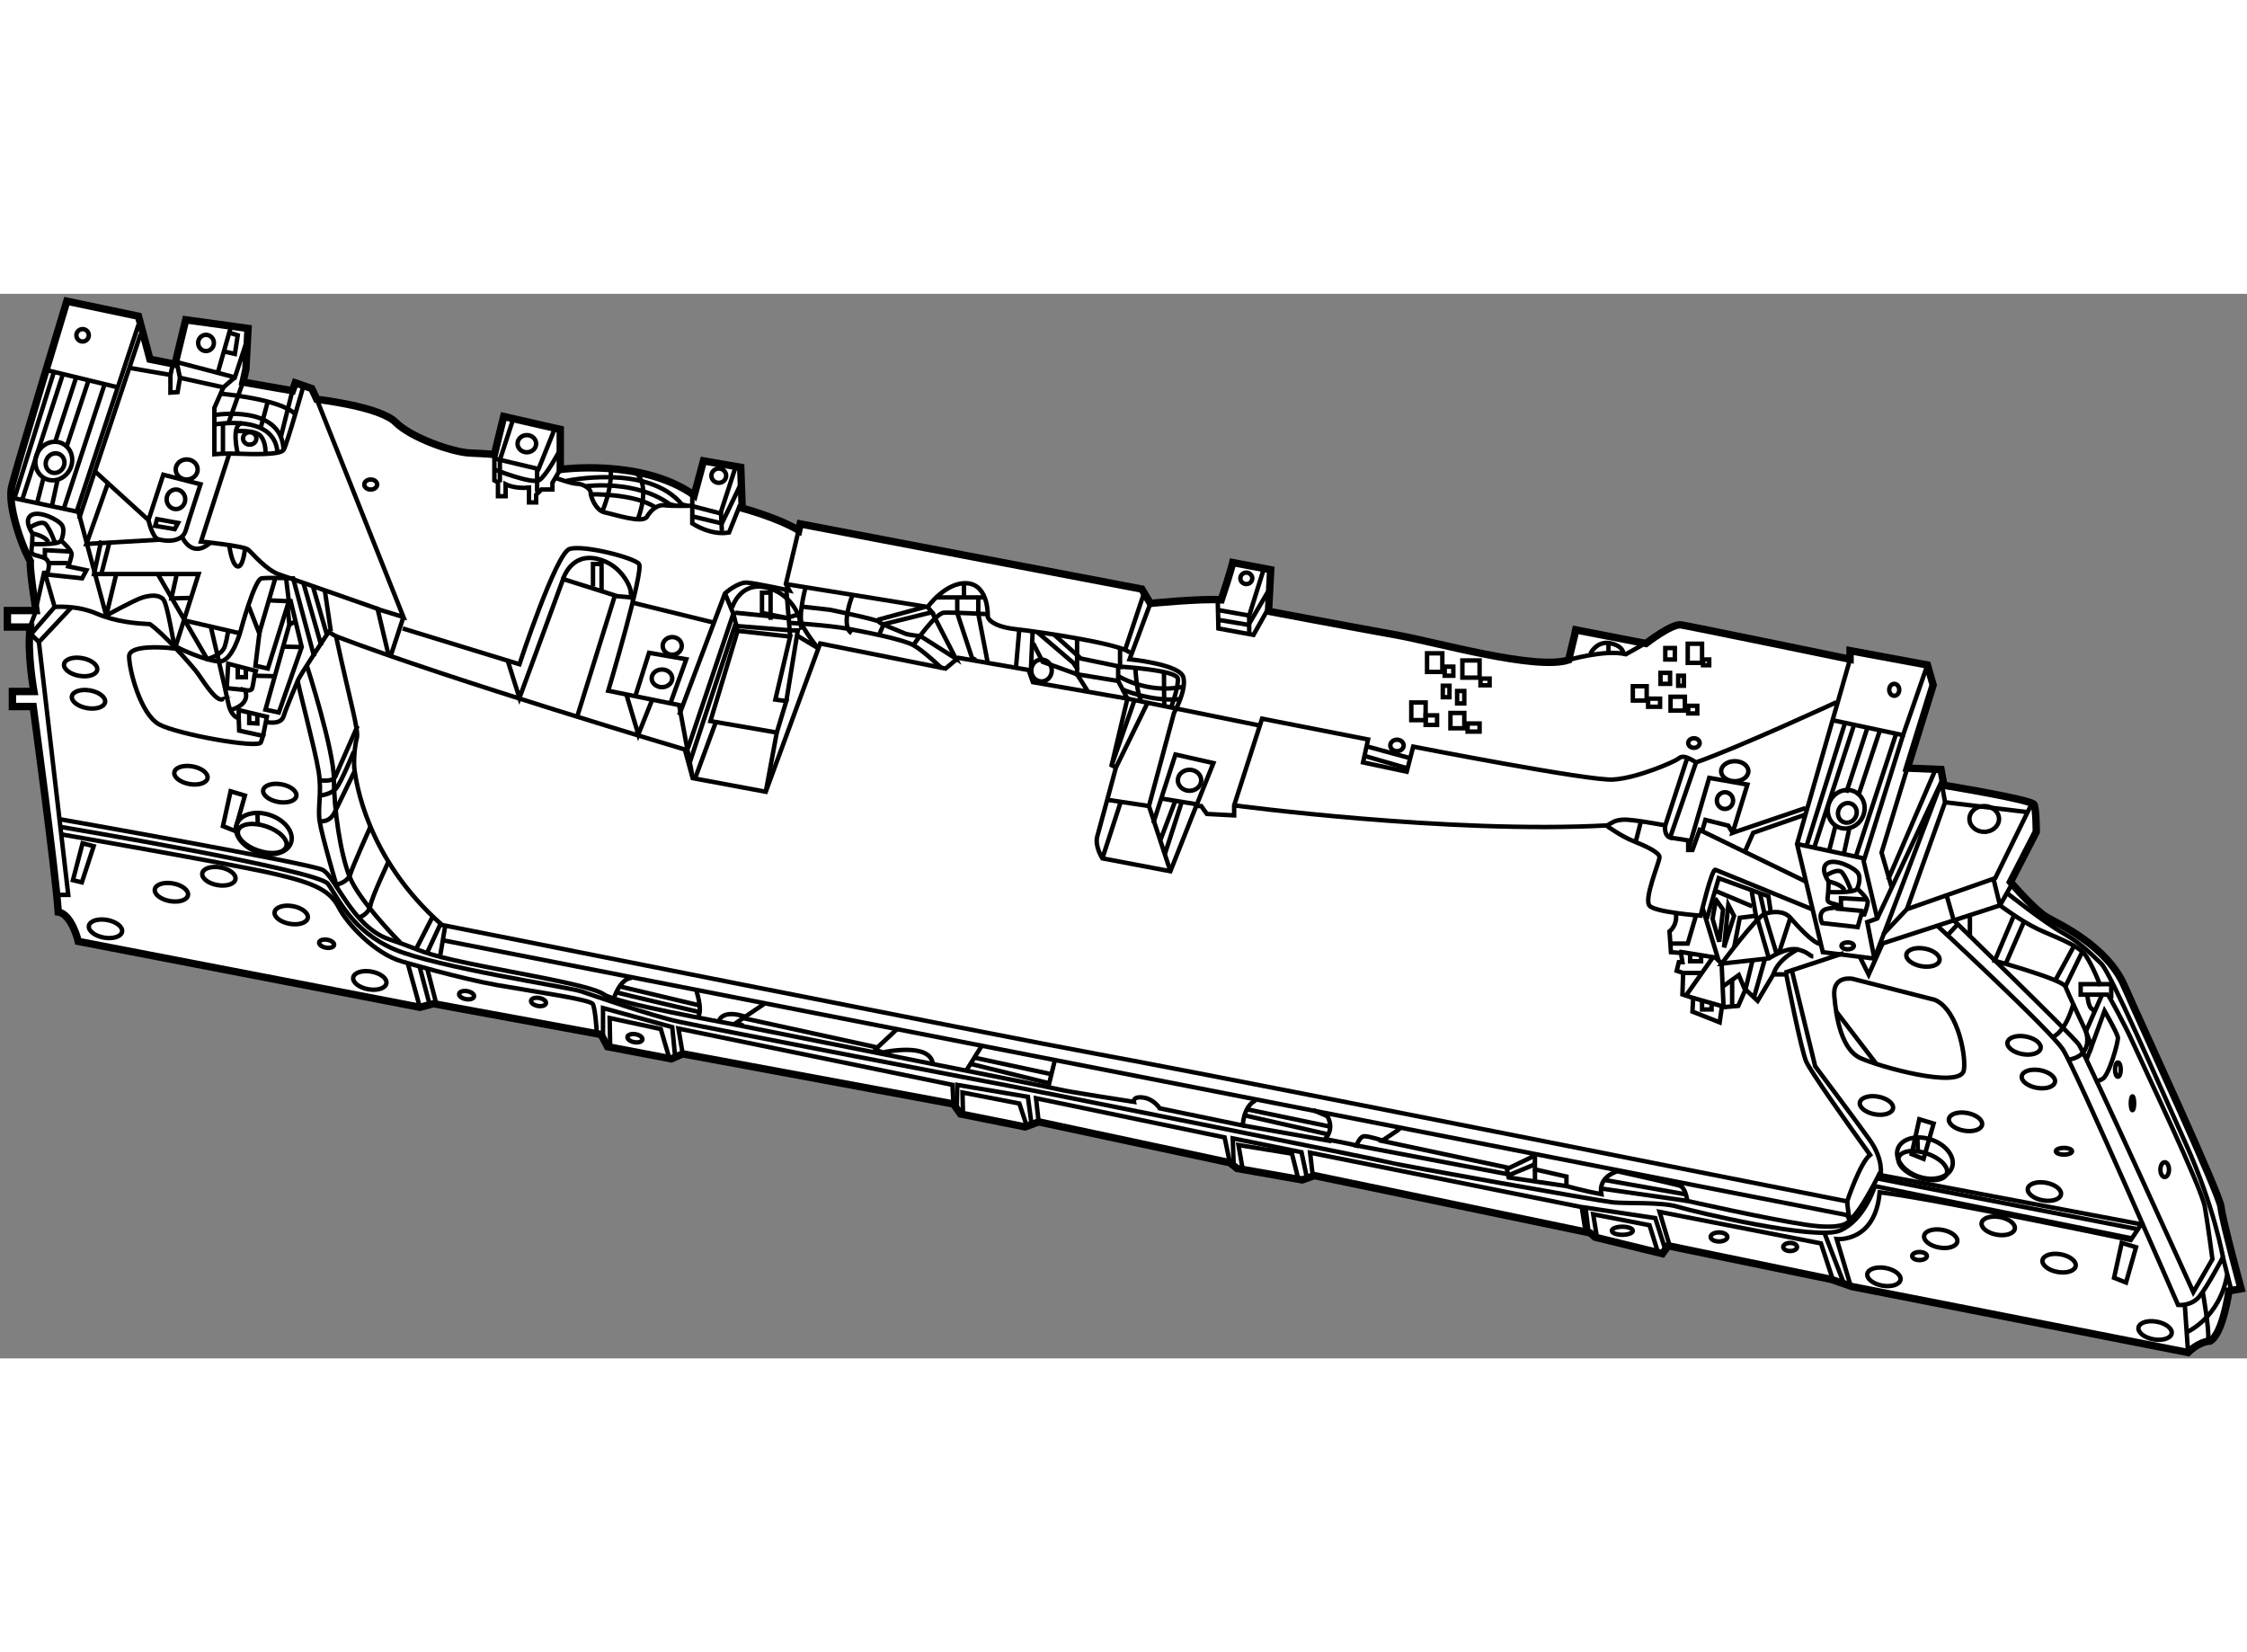 <?xml version="1.0" encoding="utf-8"?>
<!-- Generator: Adobe Illustrator 15.1.0, SVG Export Plug-In . SVG Version: 6.00 Build 0)  -->
<!DOCTYPE svg PUBLIC "-//W3C//DTD SVG 1.1//EN" "http://www.w3.org/Graphics/SVG/1.1/DTD/svg11.dtd">
<svg version="1.1" xmlns="http://www.w3.org/2000/svg" xmlns:xlink="http://www.w3.org/1999/xlink" x="0px" y="0px" width="244.8px"
	 height="180px" viewBox="82.665 4.989 152.012 72.021" enable-background="new 0 0 244.8 180" xml:space="preserve">
	
<rect x="82.665" y="4.989" width="152.012" height="72.021" fill="#808080" stroke="none"/>
	
<g><path fill="#FFFFFF" stroke="#000000" stroke-width="0.5" d="M84.909,32.91h-1.405v-1.018h1.454c0,0-0.485-2.713-0.242-4.36
			c-1.551,0-1.551,0-1.551,0v-1.114h1.938c0,0-0.436-2.665-0.387-3.343c-0.63-1.114-1.551-3.827-1.26-5.038
			c0.291-1.211,3.731-12.548,3.731-12.548l4.845,1.017l0.775,2.907l1.696,0.339l0.727-3.004l4.215,0.582l-0.145,2.761l-0.194,0.873
			l3.343,0.581l0.193-0.533l1.115,0.387l0.339,0.727c0,0,4.264,0.484,5.329,1.551c1.066,1.065,3.876,2.035,5.039,2.083
			c1.163,0.048,1.647,0.097,1.647,0.097l0.63-2.568l3.827,0.872v2.713c0,0,5.523-0.775,9.06,1.744
			c0.629-2.326,0.629-2.326,0.629-2.326l2.52,0.436l0.098,2.762c0,0,2.374,0.629,3.827,1.501c0.097-0.436,0.097-0.436,0.097-0.436
			l23.11,4.409l0.582,0.969c0,0,3.439-0.339,4.795-0.242c0.631-1.89,0.776-2.52,0.776-2.52l2.567,0.485l-0.146,2.81
			c0,0,5.911,1.115,8.624,1.599s9.447,2.422,11.677,1.695c0.388-1.55,0.484-2.034,0.484-2.034l4.748,0.92
			c0,0,1.743-1.356,2.373-1.26c0.63,0.097,11.435,2.326,11.435,2.326V29.13l5.232,0.969l0.388,1.356l-1.745,5.62l2.278,0.097
			l0.193,1.066c0,0,5.959,0.969,6.104,1.308c0.146,0.339,0.146,1.841,0.146,1.841l-1.745,3.392c0,0,1.648,1.938,2.521,2.422
			c0.871,0.484,4.021,1.938,5.183,4.603c1.164,2.665,6.445,14.05,6.542,14.971s1.356,5.523,1.356,5.523l-0.824,0.146
			c0,0-0.388,2.858-1.26,3.391c-0.823,0.048-1.502,0.775-1.502,0.775l-22.723-4.457l-1.405-0.485l-11.045-2.277l-0.388,0.534
			l-4.555-1.115l-0.339-0.291l-18.653-3.876l-0.823,0.291l-4.408-0.775l-0.484-0.388l-12.937-2.762l-0.921,0.339l-4.359-0.872
			l-0.485-0.678l-18.313-3.392l-0.775,0.339l-4.312-0.823l-0.437-0.824l-11.336-2.083l-0.921,0.242l-23.11-4.458
			c0,0-0.436-1.841-1.356-1.986C86.411,43.956,84.909,32.91,84.909,32.91z"></path><ellipse transform="matrix(0.985 0.175 -0.175 0.985 6.648 -14.948)" fill="none" stroke="#000000" stroke-width="0.3" cx="88.082" cy="30.221" rx="1.138" ry="0.606"></ellipse><ellipse transform="matrix(0.985 0.175 -0.175 0.985 7.036 -15.004)" fill="none" stroke="#000000" stroke-width="0.3" cx="88.615" cy="32.401" rx="1.139" ry="0.606"></ellipse><ellipse transform="matrix(0.985 0.175 -0.175 0.985 10.911 -19.149)" fill="none" stroke="#000000" stroke-width="0.3" cx="114.2" cy="52.386" rx="0.513" ry="0.273"></ellipse><ellipse transform="matrix(0.985 0.175 -0.175 0.985 10.637 -18.022)" fill="none" stroke="#000000" stroke-width="0.3" cx="107.655" cy="51.393" rx="1.139" ry="0.606"></ellipse><ellipse transform="matrix(0.985 0.175 -0.175 0.985 9.796 -17.175)" fill="none" stroke="#000000" stroke-width="0.3" cx="102.326" cy="46.984" rx="1.139" ry="0.606"></ellipse><ellipse transform="matrix(0.985 0.175 -0.175 0.985 9.265 -16.362)" fill="none" stroke="#000000" stroke-width="0.3" cx="97.433" cy="44.368" rx="1.139" ry="0.606"></ellipse><ellipse transform="matrix(0.985 0.175 -0.175 0.985 9.39 -15.769)" fill="none" stroke="#000000" stroke-width="0.3" cx="94.235" cy="45.434" rx="1.139" ry="0.606"></ellipse><ellipse transform="matrix(0.985 0.175 -0.175 0.985 9.753 -14.952)" fill="none" stroke="#000000" stroke-width="0.3" cx="89.778" cy="47.905" rx="1.139" ry="0.606"></ellipse><ellipse transform="matrix(0.985 0.175 -0.175 0.985 8.346 -17.17)" fill="none" stroke="#000000" stroke-width="0.3" cx="101.551" cy="38.748" rx="1.139" ry="0.606"></ellipse><ellipse transform="matrix(0.985 0.175 -0.175 0.985 8.041 -16.137)" fill="none" stroke="#000000" stroke-width="0.3" cx="95.543" cy="37.537" rx="1.139" ry="0.605"></ellipse><ellipse transform="matrix(0.985 0.175 -0.175 0.985 11.594 -21.093)" fill="none" stroke="#000000" stroke-width="0.3" cx="125.585" cy="55.293" rx="0.513" ry="0.273"></ellipse><ellipse transform="matrix(0.985 0.175 -0.175 0.985 11.066 -19.992)" fill="none" stroke="#000000" stroke-width="0.3" cx="119.064" cy="52.844" rx="0.513" ry="0.273"></ellipse><ellipse transform="matrix(0.985 0.175 -0.175 0.985 10.196 -17.587)" fill="none" stroke="#000000" stroke-width="0.3" cx="104.704" cy="48.954" rx="0.513" ry="0.272"></ellipse><ellipse transform="matrix(0.985 0.175 -0.175 0.985 15.349 -36.356)" fill="none" stroke="#000000" stroke-width="0.3" cx="213.869" cy="68.874" rx="1.139" ry="0.606"></ellipse><ellipse transform="matrix(0.985 0.175 -0.175 0.985 15.228 -37.011)" fill="none" stroke="#000000" stroke-width="0.3" cx="217.779" cy="67.962" rx="1.139" ry="0.606"></ellipse><ellipse transform="matrix(0.985 0.175 -0.175 0.985 15.731 -37.692)" fill="none" stroke="#000000" stroke-width="0.3" cx="221.897" cy="70.482" rx="1.139" ry="0.606"></ellipse><ellipse transform="matrix(0.985 0.175 -0.175 0.985 16.627 -38.757)" fill="none" stroke="#000000" stroke-width="0.3" cx="228.389" cy="75.036" rx="1.139" ry="0.606"></ellipse><ellipse transform="matrix(0.985 0.175 -0.175 0.985 13.678 -35.697)" fill="none" stroke="#000000" stroke-width="0.3" cx="209.543" cy="59.823" rx="1.139" ry="0.606"></ellipse><ellipse transform="matrix(0.985 0.175 -0.175 0.985 13.964 -36.733)" fill="none" stroke="#000000" stroke-width="0.3" cx="215.565" cy="60.928" rx="1.139" ry="0.606"></ellipse><ellipse transform="matrix(0.985 0.175 -0.175 0.985 11.968 -36.387)" fill="none" stroke="#000000" stroke-width="0.3" cx="212.692" cy="49.794" rx="1.139" ry="0.606"></ellipse><ellipse transform="matrix(0.985 0.175 -0.175 0.985 13.534 -37.638)" fill="none" stroke="#000000" stroke-width="0.3" cx="220.492" cy="58.031" rx="1.139" ry="0.606"></ellipse><ellipse transform="matrix(0.985 0.175 -0.175 0.985 13.121 -37.504)" fill="none" stroke="#000000" stroke-width="0.3" cx="219.523" cy="55.753" rx="1.139" ry="0.606"></ellipse><ellipse transform="matrix(0.985 0.175 -0.175 0.985 14.899 -37.632)" fill="none" stroke="#000000" stroke-width="0.3" cx="220.88" cy="65.685" rx="1.139" ry="0.605"></ellipse><ellipse transform="matrix(0.985 0.175 -0.175 0.985 15.741 -35.644)" fill="none" stroke="#000000" stroke-width="0.3" cx="210.027" cy="71.451" rx="1.139" ry="0.606"></ellipse><polyline fill="none" stroke="#000000" stroke-width="0.3" points="209.47,49.963 208.985,47.493 209.664,47.25 214.073,37.851 
			209.47,49.963 205.981,49.528 204.238,42.211 207.823,29.712 		"></polyline><polyline fill="none" stroke="#000000" stroke-width="0.3" points="210.633,45.119 209.954,42.793 211.698,37.076 		"></polyline><line fill="none" stroke="#000000" stroke-width="0.3" x1="210.391" y1="44.634" x2="213.54" y2="37.318"></line><polyline fill="none" stroke="#000000" stroke-width="0.3" points="206.612,33.83 211.407,34.848 213.056,30.1 		"></polyline><polyline fill="none" stroke="#000000" stroke-width="0.3" points="211.407,34.848 208.743,43.375 209.664,47.25 		"></polyline><line fill="none" stroke="#000000" stroke-width="0.3" x1="204.238" y1="42.211" x2="208.743" y2="43.181"></line><path fill="none" stroke="#000000" stroke-width="0.3" d="M206.902,32.619c0,0-6.589,3.052-9.495,4.07
			c-0.776-0.484-0.97-0.436-1.212-0.242c-0.242,0.193-2.762,1.308-4.409,1.404c-1.646,0.097-13.517-2.229-13.517-2.229l-0.437,1.696
			l-2.955-0.629l0.339-1.551l-7.17-1.405l-1.89,5.863v0.678l-1.842-0.097l-0.387-0.533h-0.339l-1.745,4.409l-4.602-0.872
			c0,0-0.534-0.824-0.34-1.502s1.26-4.651,1.26-4.651l-0.291-0.146l1.065-4.505l-6.395-1.115l-0.29-0.823l-4.749-0.824l-0.871,0.727
			l-8.479-1.696l-3.683,10.029l-4.942-0.921l-0.532-1.938c0,0-15.698-4.651-23.595-7.655c0.921,4.312,1.55,6.347,1.405,6.88
			c-0.146,0.533-0.242,1.647-0.146,2.229c0.097,0.581,0.727,5.862,5.911,10.417c0,0,37.936,7.558,44.282,8.721
			c6.347,1.163,27.083,5.281,27.083,5.281l23.692,4.699c0,0,0.871-2.616,1.55-3.149c-1.647-2.277-3.973-5.571-4.313-6.298
			c-0.339-0.727-1.356-5.91-1.356-5.91h-0.872l-1.065,1.792l-0.824-0.775l-0.484,1.114l-1.114,0.097l-0.146,1.017l-1.841-0.727
			l0.049-0.921l-0.727-0.242l0.048-1.453l-0.436-0.145l0.145-0.582h0.243l-0.098-0.629l-0.678-0.048l-0.097-1.405
			c0,0,0.532-0.388,0.436-1.163"></path><path fill="none" stroke="#000000" stroke-width="0.3" d="M166.157,39.596c0,0,14.534,1.938,25.241,1.356
			c0.437-0.242,0.484-0.339,1.065-0.387c0.583-0.049,2.859,0.387,2.859,0.387l1.501-4.603"></path><path fill="none" stroke="#000000" stroke-width="0.3" d="M191.382,40.993c0,0,0.924,0.673,1.749,1.007
			c0.826,0.335,1.798,0.765,1.8,1.104s-1.099,2.866-0.66,3.298c0.439,0.434,3.444,0.658,3.444,0.658s0.757-3.202,0.999-3.106
			c0.243,0.096,6.557,2.675,6.557,2.675"></path><path fill="none" stroke="#000000" stroke-width="0.3" d="M188.783,29.76c0,0,2.471-0.727,3.875-0.388
			c1.114-0.629,1.114-0.629,1.114-0.629"></path><polyline fill="none" stroke="#000000" stroke-width="0.3" points="86.459,45.652 87.283,45.652 85.296,28.549 87.525,26.175 		
			"></polyline><path fill="none" stroke="#000000" stroke-width="0.3" d="M85.296,28.549l-0.533-0.533l1.598-1.841c0,0,1.454-0.145,2.811,0.436
			c1.356,0.581,2.713,0.678,3.633,0.727c0.921,0.63,2.713,2.665,3.101,3.149c0.387,0.484,1.308,2.083,1.792,1.938
			s0.484-0.146,0.484-0.146"></path><path fill="none" stroke="#000000" stroke-width="0.3" d="M86.604,40.516c0,0,17.005,3.004,17.877,3.44s2.035,3.876,4.506,4.7
			c2.471,0.823,1.986,0.92,5.475,1.647c3.488,0.727,8.14,1.454,9.06,2.083c0.92,0.63,8.14,1.89,8.817,2.035
			c0.679,0.145,21.754,4.312,22.044,4.409s4.99,0.824,4.99,0.824s-0.097-0.387,0.63-0.291s1.114,0.727,1.114,0.727l5.62,1.163
			c0,0,0.048-1.309,0.872-1.696"></path><path fill="none" stroke="#000000" stroke-width="0.3" d="M171.52,60.219l0.936,0.403c0,0,0.533,0.775-0.145,1.551
			c1.793,0.339,2.131,0.436,2.131,0.436s0.194-0.629,0.533-0.629s1.212,0.291,1.212,0.291l1.017-0.678l0.259-0.242"></path><path fill="none" stroke="#000000" stroke-width="0.3" d="M86.798,41.534l0.146,0.048c0,0,11.143,1.938,14.146,2.616
			c3.004,0.678,3.924,1.211,4.506,2.326c0.581,1.114,2.422,3.101,4.263,3.633c0,0,3.852,1.139,6.444,1.599
			c2.591,0.46,6.298,0.969,6.467,1.284c0.17,0.315,0.267,1.89,0.267,1.89"></path><polyline fill="none" stroke="#000000" stroke-width="0.3" points="108.939,29.373 108.212,26.321 109.957,26.854 104.094,12.125 
					"></polyline><line fill="none" stroke="#000000" stroke-width="0.3" x1="83.358" y1="18.763" x2="87.913" y2="19.732"></line><line fill="none" stroke="#000000" stroke-width="0.3" x1="88.009" y1="20.216" x2="92.176" y2="7.716"></line><line fill="none" stroke="#000000" stroke-width="0.3" x1="109.133" y1="29.373" x2="109.957" y2="26.854"></line><path fill="none" stroke="#000000" stroke-width="0.3" d="M109.908,27.628l7.897,2.423c0,0,2.471-7.51,3.392-7.8
			s4.36,0.582,4.7,1.017c0.339,0.437-2.084,8.576-2.084,8.576l4.797,0.969l0.92,4.941"></path><polyline fill="none" stroke="#000000" stroke-width="0.3" points="116.982,29.712 117.805,32.329 120.761,24.286 124.442,25.449 
			125.557,25.545 		"></polyline><line fill="none" stroke="#000000" stroke-width="0.3" x1="125.461" y1="25.885" x2="130.983" y2="27.241"></line><line fill="none" stroke="#000000" stroke-width="0.3" x1="124.249" y1="25.449" x2="121.729" y2="33.54"></line><polyline fill="none" stroke="#000000" stroke-width="0.3" points="125.024,32.038 125.848,34.799 126.816,32.377 		"></polyline><polyline fill="none" stroke="#000000" stroke-width="0.3" points="125.654,32.183 126.574,29.276 129.094,29.712 128.027,32.667 
					"></polyline><path fill="none" stroke="#000000" stroke-width="0.3" d="M128.609,33.491l3.101-8.236c0,0,0.872-0.775,1.503-0.727
			c0.629,0.049,2.857,0.533,2.857,0.533l-0.242-0.436l0.969-4.07"></path><path fill="none" stroke="#000000" stroke-width="0.3" d="M135.828,24.625l9.593,1.55c0,0,1.26-1.744,2.714-1.599
			c1.453,0.145,1.355,2.277,1.355,2.277s0.146,0.63,1.891,0.824c1.744,0.194,7.557,1.066,7.751,1.647"></path><path fill="none" stroke="#000000" stroke-width="0.3" d="M160.489,25.933l-1.405,3.779c0,0,3.392,0.339,3.633,1.211
			c0.243,0.872-0.629,2.422-0.629,2.422l-1.696,6.298l-2.907-0.436"></path><line fill="none" stroke="#000000" stroke-width="0.3" x1="160.053" y1="25.254" x2="158.793" y2="29.034"></line><polyline fill="none" stroke="#000000" stroke-width="0.3" points="165.043,25.594 165.091,27.628 167.465,28.065 168.579,26.079 
					"></polyline><polyline fill="none" stroke="#000000" stroke-width="0.3" points="164.994,26.369 167.174,26.757 168.144,23.656 		"></polyline><line fill="none" stroke="#000000" stroke-width="0.3" x1="167.174" y1="26.757" x2="167.174" y2="28.065"></line><polyline fill="none" stroke="#000000" stroke-width="0.3" points="165.091,27.047 167.126,27.386 168.435,25.158 		"></polyline><line fill="none" stroke="#000000" stroke-width="0.3" x1="160.392" y1="39.644" x2="161.845" y2="44.053"></line><line fill="none" stroke="#000000" stroke-width="0.3" x1="158.502" y1="39.305" x2="157.243" y2="43.181"></line><polyline fill="none" stroke="#000000" stroke-width="0.3" points="160.683,40.807 162.185,36.156 164.752,36.737 163.59,39.644 
					"></polyline><polygon fill="none" stroke="#000000" stroke-width="0.3" points="88.251,42.163 87.598,44.658 88.203,44.804 89.002,42.357 		"></polygon><path fill="none" stroke="#000000" stroke-width="0.3" d="M105.475,45.167c0,0-1.042-3.513-1.187-4.506
			c-0.145-0.993,0.17-1.89-0.073-3.392c-0.242-1.502-1.429-5.911-1.405-6.104c0.024-0.194,2.083-3.294,2.083-3.294l0.508,0.291"></path><path fill="none" stroke="#000000" stroke-width="0.3" d="M103.44,30.197c0,0,1.816,5.644,1.816,7.654
			c0,2.011,0.437,5.015,1.066,6.59c0.629,1.574,3.125,4.142,3.439,4.457"></path><line fill="none" stroke="#000000" stroke-width="0.3" x1="111.943" y1="47.105" x2="110.805" y2="49.334"></line><line fill="none" stroke="#000000" stroke-width="0.3" x1="112.5" y1="47.541" x2="111.58" y2="49.528"></line><line fill="none" stroke="#000000" stroke-width="0.3" x1="112.452" y1="49.721" x2="112.791" y2="47.711"></line><line fill="none" stroke="#000000" stroke-width="0.3" x1="110.248" y1="50.279" x2="111.071" y2="53.258"></line><line fill="none" stroke="#000000" stroke-width="0.3" x1="111.047" y1="50.497" x2="111.749" y2="53.137"></line><line fill="none" stroke="#000000" stroke-width="0.3" x1="112.161" y1="52.943" x2="111.555" y2="50.593"></line><line fill="none" stroke="#000000" stroke-width="0.3" x1="163.573" y1="39.515" x2="161.183" y2="39.127"></line><line fill="none" stroke="#000000" stroke-width="0.3" x1="162.186" y1="39.256" x2="161.183" y2="41.904"></line><line fill="none" stroke="#000000" stroke-width="0.3" x1="161.475" y1="42.874" x2="162.637" y2="39.288"></line><line fill="none" stroke="#000000" stroke-width="0.3" x1="160.278" y1="32.699" x2="158.163" y2="37.028"></line><line fill="none" stroke="#000000" stroke-width="0.3" x1="159.407" y1="32.505" x2="157.872" y2="36.882"></line><line fill="none" stroke="#000000" stroke-width="0.3" x1="174.976" y1="36.253" x2="177.882" y2="37.092"></line><line fill="none" stroke="#000000" stroke-width="0.3" x1="175.137" y1="35.607" x2="177.979" y2="36.382"></line><path fill="none" stroke="#000000" stroke-width="0.3" d="M197.407,36.689l-1.76,5.087c0,0-0.422-0.097-0.324-0.824"></path><line fill="none" stroke="#000000" stroke-width="0.3" x1="193.321" y1="42.066" x2="193.677" y2="40.677"></line><polyline fill="none" stroke="#000000" stroke-width="0.3" points="195.647,41.776 196.874,41.969 196.874,42.615 197.165,42.615 
			197.649,41.259 204.82,44.747 		"></polyline><polyline fill="none" stroke="#000000" stroke-width="0.3" points="200.686,42.777 201.268,41.453 204.787,40.225 		"></polyline><line fill="none" stroke="#000000" stroke-width="0.3" x1="204.885" y1="42.325" x2="207.501" y2="33.959"></line><line fill="none" stroke="#000000" stroke-width="0.3" x1="205.401" y1="42.454" x2="208.114" y2="34.088"></line><line fill="none" stroke="#000000" stroke-width="0.3" x1="209.02" y1="34.282" x2="207.565" y2="38.739"></line><line fill="none" stroke="#000000" stroke-width="0.3" x1="209.858" y1="34.476" x2="208.373" y2="38.966"></line><line fill="none" stroke="#000000" stroke-width="0.3" x1="208.212" y1="43.067" x2="210.924" y2="34.799"></line><line fill="none" stroke="#000000" stroke-width="0.3" x1="206.402" y1="42.68" x2="206.822" y2="41.032"></line><line fill="none" stroke="#000000" stroke-width="0.3" x1="207.403" y1="42.874" x2="207.76" y2="41.226"></line><polyline fill="none" stroke="#000000" stroke-width="0.3" points="129.207,35.735 132.275,26.627 131.71,25.254 		"></polyline><polyline fill="none" stroke="#000000" stroke-width="0.3" points="129.336,36.673 132.438,27.273 132.243,26.499 		"></polyline><polyline fill="none" stroke="#000000" stroke-width="0.3" points="132.438,27.273 132.566,27.79 130.726,33.895 135.215,34.67 
			134.472,38.675 		"></polyline><line fill="none" stroke="#000000" stroke-width="0.3" x1="131.081" y1="33.992" x2="129.725" y2="37.673"></line><polyline fill="none" stroke="#000000" stroke-width="0.3" points="132.566,27.79 136.119,28.178 135.118,32.441 135.861,32.538 
			135.215,34.67 		"></polyline><path fill="none" stroke="#000000" stroke-width="0.3" d="M140.351,25.335c0,0-0.872,2.132-0.064,2.617"></path><path fill="none" stroke="#000000" stroke-width="0.3" d="M98.2,15.743l-1.938,6.008c0,0,2.907,0.291,3.198,0.548
			c0.291,0.258,1.227,1.39,2.1,1.68c0.872,0.291,6.75,2.357,6.75,2.357"></path><path fill="none" stroke="#000000" stroke-width="0.3" d="M92.709,20.297l1.002-3.069l2.519,0.646c0,0-0.743,2.26-1.001,3.132
			c-0.259,0.873-1.486,0.711-1.874,0.582S92.709,20.297,92.709,20.297l-3.584-3.263"></path><ellipse transform="matrix(0.899 0.438 -0.438 0.899 38.519 -86.932)" fill="none" stroke="#000000" stroke-width="0.3" cx="207.497" cy="39.942" rx="1.228" ry="1.322"></ellipse><ellipse transform="matrix(0.899 0.439 -0.439 0.899 38.614 -87.013)" fill="none" stroke="#000000" stroke-width="0.3" cx="207.568" cy="40.04" rx="0.625" ry="0.674"></ellipse><line fill="none" stroke="#000000" stroke-width="0.3" x1="83.678" y1="18.702" x2="86.294" y2="10.336"></line><line fill="none" stroke="#000000" stroke-width="0.3" x1="84.195" y1="18.832" x2="86.908" y2="10.466"></line><line fill="none" stroke="#000000" stroke-width="0.3" x1="87.813" y1="10.66" x2="86.359" y2="15.117"></line><line fill="none" stroke="#000000" stroke-width="0.3" x1="88.652" y1="10.854" x2="87.166" y2="15.343"></line><line fill="none" stroke="#000000" stroke-width="0.3" x1="87.005" y1="19.445" x2="89.718" y2="11.176"></line><line fill="none" stroke="#000000" stroke-width="0.3" x1="85.196" y1="19.057" x2="85.616" y2="17.41"></line><line fill="none" stroke="#000000" stroke-width="0.3" x1="86.197" y1="19.251" x2="86.553" y2="17.604"></line><ellipse transform="matrix(0.899 0.438 -0.438 0.899 15.877 -36.163)" fill="none" stroke="#000000" stroke-width="0.3" cx="86.29" cy="16.319" rx="1.228" ry="1.322"></ellipse><ellipse transform="matrix(0.899 0.439 -0.439 0.899 15.96 -36.228)" fill="none" stroke="#000000" stroke-width="0.3" cx="86.361" cy="16.417" rx="0.626" ry="0.673"></ellipse><line fill="none" stroke="#000000" stroke-width="0.3" x1="85.701" y1="10.123" x2="90.642" y2="11.318"></line><polyline fill="none" stroke="#000000" stroke-width="0.3" points="89.964,17.81 88.51,21.912 93.485,21.621 		"></polyline><line fill="none" stroke="#000000" stroke-width="0.3" x1="85.103" y1="26.417" x2="84.635" y2="27.693"></line><polyline fill="none" stroke="#000000" stroke-width="0.3" points="86.362,26.175 85.668,23.753 85.119,26.175 		"></polyline><line fill="none" stroke="#000000" stroke-width="0.3" x1="90.093" y1="21.718" x2="89.544" y2="23.85"></line><polyline fill="none" stroke="#000000" stroke-width="0.3" points="90.545,23.882 89.851,26.757 87.913,19.538 92.031,7.087 		"></polyline><path fill="none" stroke="#000000" stroke-width="0.3" d="M89.851,26.757c0,0,1.922-1.066,2.471-1.228
			c0.549-0.162,1.098-0.194,1.389,0.13c0.291,0.323,0.678,3.004,0.775,3.133c0.097,0.129,2.165,1.066,3.037,1.066
			s1.421-2.067,1.421-2.067s0.937-3.487,1.421-3.553c0.484-0.065,2.132,0,2.132,0l1.421,5.297"></path><line fill="none" stroke="#000000" stroke-width="0.3" x1="103.174" y1="24.496" x2="104.402" y2="28.792"></line><line fill="none" stroke="#000000" stroke-width="0.3" x1="103.853" y1="24.851" x2="104.757" y2="27.984"></line><line fill="none" stroke="#000000" stroke-width="0.3" x1="105.047" y1="27.823" x2="104.628" y2="24.98"></line><path fill="none" stroke="#000000" stroke-width="0.3" d="M94.97,21.395c0,0,0.614,1.549,1.906,0.452"></path><path fill="none" stroke="#000000" stroke-width="0.3" d="M93.355,23.979l3.327,5.717c0,0,1.001-0.227,1.195-0.873
			c0.194-0.646,0.227-1.13,0.227-1.13"></path><line fill="none" stroke="#000000" stroke-width="0.3" x1="98.878" y1="27.952" x2="95.1" y2="27.079"></line><polyline fill="none" stroke="#000000" stroke-width="0.3" points="94.647,23.85 94.26,25.594 95.584,25.562 		"></polyline><path fill="none" stroke="#000000" stroke-width="0.3" d="M96.908,27.435c0,0,1.002,4.264,1.196,5.233
			c0.194,0.969,0.71,1.033,0.71,1.033l0.032,0.84l1.615,0.355c0,0,0,0-0.146,0.436s-5.62-0.533-6.879-1.211
			c-1.26-0.679-2.035-3.682-2.035-4.603c0-0.92,3.101-0.533,3.101-0.533l1.599-5.039h-7.073l0.484-2.261"></path><line fill="none" stroke="#000000" stroke-width="0.3" x1="97.393" y1="10.349" x2="98.297" y2="7.184"></line><polyline fill="none" stroke="#000000" stroke-width="0.3" points="98.136,7.604 98.749,7.797 98.555,9.057 97.845,8.896 		"></polyline><path fill="none" stroke="#000000" stroke-width="0.3" d="M91.385,9.994l2.81,0.484v1.195l0.484-0.033l0.162-0.969l2.939,0.646
			l-0.613,1.389v3.133c0,0,0.71-0.065,1.582-0.033c0.873,0.033,2.875,0.098,3.101-0.258c0.226-0.356,1.324-4.264,1.324-4.264"></path><line fill="none" stroke="#000000" stroke-width="0.3" x1="97.78" y1="11.318" x2="98.555" y2="10.639"></line><line fill="none" stroke="#000000" stroke-width="0.3" x1="94.195" y1="10.478" x2="94.356" y2="9.767"></line><polyline fill="none" stroke="#000000" stroke-width="0.3" points="94.841,10.671 94.615,9.606 98.555,10.639 99.299,8.378 		"></polyline><path fill="none" stroke="#000000" stroke-width="0.3" d="M97.522,11.738c0,0,4.134,0.355,5.103,1.389"></path><path fill="none" stroke="#000000" stroke-width="0.3" d="M97.167,13.191c0,0,4.554-0.775,4.683,2.358"></path><path fill="none" stroke="#000000" stroke-width="0.3" d="M97.134,13.837c0,0,4.037-0.774,4.296,1.809"></path><path fill="none" stroke="#000000" stroke-width="0.3" d="M98.749,15.807c0,0-0.484-1.97,0.291-2.067"></path><path fill="none" stroke="#000000" stroke-width="0.3" d="M98.588,14.29c0,0,1.324-0.13,1.711,0.322
			c0.388,0.453,0.323,1.195,0.323,1.195"></path><line fill="none" stroke="#000000" stroke-width="0.3" x1="100.299" y1="14.063" x2="100.752" y2="12.383"></line><line fill="none" stroke="#000000" stroke-width="0.3" x1="101.656" y1="14.708" x2="102.447" y2="11.544"></line><line fill="none" stroke="#000000" stroke-width="0.3" x1="99.104" y1="10.963" x2="98.104" y2="13.772"></line><line fill="none" stroke="#000000" stroke-width="0.3" x1="97.748" y1="13.805" x2="97.748" y2="15.743"></line><path fill="none" stroke="#000000" stroke-width="0.3" d="M98.168,21.976c0,0,0.162,1.324,0.549,1.453
			c0.388,0.13,0.517-1.162,0.517-1.162"></path><polyline fill="none" stroke="#000000" stroke-width="0.3" points="99.46,26.046 100.203,27.952 101.269,24.302 		"></polyline><polyline fill="none" stroke="#000000" stroke-width="0.3" points="100.235,27.79 99.944,30.148 100.784,30.342 102.206,25.788 
			102.012,24.173 		"></polyline><line fill="none" stroke="#000000" stroke-width="0.3" x1="102.206" y1="25.788" x2="100.816" y2="25.724"></line><polygon fill="none" stroke="#000000" stroke-width="0.3" points="102.141,26.336 102.237,27.371 100.623,33.119 101.527,33.313 
			103.077,28.888 102.658,27.144 102.302,25.659 		"></polygon><line fill="none" stroke="#000000" stroke-width="0.3" x1="102.237" y1="27.371" x2="102.658" y2="27.144"></line><line fill="none" stroke="#000000" stroke-width="0.3" x1="101.786" y1="28.856" x2="103.077" y2="28.888"></line><path fill="none" stroke="#000000" stroke-width="0.3" d="M101.236,30.859l-1.356-0.033c0,0-0.097,0.678-0.162,0.872
			s-0.485,0.097-0.485,0.097s0.485,0.871-0.872,1.324"></path><polyline fill="none" stroke="#000000" stroke-width="0.3" points="99.233,31.795 98.006,31.666 98.104,30.019 99.977,30.503 
			99.88,30.826 		"></polyline><polyline fill="none" stroke="#000000" stroke-width="0.3" points="98.814,33.701 98.814,33.152 100.72,33.604 100.461,34.896 		
			"></polyline><path fill="none" stroke="#000000" stroke-width="0.3" d="M100.687,33.959c0,0,0.969,0.227,1.163-0.388
			c0.194-0.614,0.96-2.406,0.96-2.406"></path><path fill="none" stroke="#000000" stroke-width="0.3" d="M104.337,37.9c0,0,0.839,0.129,1.001-0.227
			c0.162-0.355,1.519-3.456,1.519-3.456"></path><path fill="none" stroke="#000000" stroke-width="0.3" d="M104.305,38.933c0,0,0.743-0.065,1.098-0.484s1.195-2.487,1.195-2.487"></path><path fill="none" stroke="#000000" stroke-width="0.3" d="M104.288,40.662c0,0,0.663,0.146,1.018-0.598
			c0.356-0.743,1.356-2.794,1.356-2.794"></path><path fill="none" stroke="#000000" stroke-width="0.3" d="M105.371,44.974c0,0,0.808-0.129,1.001-0.743
			c0.194-0.614,1.356-3.197,1.356-3.197"></path><path fill="none" stroke="#000000" stroke-width="0.3" d="M106.985,47.169c0,0,0.646-0.226,0.743-0.807
			c0.097-0.581,1.228-2.972,1.228-2.972"></path><polygon fill="none" stroke="#000000" stroke-width="0.3" points="98.265,38.643 97.748,41 98.555,41.323 99.233,38.933 		"></polygon><polyline fill="none" stroke="#000000" stroke-width="0.3" points="99.525,33.281 99.525,34.024 100.074,34.057 100.074,33.378 		
			"></polyline><polyline fill="none" stroke="#000000" stroke-width="0.3" points="98.75,30.148 98.75,30.923 99.299,30.923 99.299,30.278 		"></polyline><path fill="none" stroke="#000000" stroke-width="0.3" d="M116.11,15.856v1.76l0.243,0.129v0.937h0.517v-0.808
			c0,0,0.614,0.323,1.583,0.226v1.001h0.484v-0.517l0.355-0.355h0.743v-0.452l0.533-0.904"></path><path fill="none" stroke="#000000" stroke-width="0.3" d="M129.498,18.617v1.905c0,0,1.228,0.84,2.486,0.614
			c0.679-1.679,0.743-1.873,0.743-1.873"></path><polyline fill="none" stroke="#000000" stroke-width="0.3" points="129.53,19.36 131.404,19.845 132.438,16.679 		"></polyline><line fill="none" stroke="#000000" stroke-width="0.3" x1="131.436" y1="19.715" x2="131.5" y2="21.04"></line><polyline fill="none" stroke="#000000" stroke-width="0.3" points="129.466,20.038 131.5,20.522 132.728,17.971 		"></polyline><path fill="none" stroke="#000000" stroke-width="0.3" d="M120.196,17.422c0,0,1.131,0.42,1.518,0.42
			c0.388,0,0.905,0.323,0.905,0.581c0,0.258,0.323,1.228,0.969,1.357c0.646,0.129,2.551,0.775,2.842,0.291s0.744-0.84,1.195-0.775
			c0.451,0.064,1.776,0.033,1.776,0.033"></path><path fill="none" stroke="#000000" stroke-width="0.3" d="M122.651,18.553c0,0,2.939-0.064,4.328,0.873"></path><path fill="none" stroke="#000000" stroke-width="0.3" d="M122.328,18.003c0,0,3.359-0.451,5.653,1.228l0.42,0.098"></path><path fill="none" stroke="#000000" stroke-width="0.3" d="M120.971,17.648c0,0,5.523-1.195,7.817,1.583l0.354,0.098"></path><path fill="none" stroke="#000000" stroke-width="0.3" d="M123.394,19.748c0,0,0.71-1.55,0.581-2.972"></path><path fill="none" stroke="#000000" stroke-width="0.3" d="M125.816,20.232c0,0,0.904-2.228-0.129-3.133"></path><polyline fill="none" stroke="#000000" stroke-width="0.3" points="116.094,16.13 119.098,16.84 120.229,14.031 		"></polyline><polyline fill="none" stroke="#000000" stroke-width="0.3" points="117.386,13.449 116.482,16.228 116.482,17.745 		"></polyline><line fill="none" stroke="#000000" stroke-width="0.3" x1="119.001" y1="18.391" x2="119.001" y2="16.84"></line><path fill="none" stroke="#000000" stroke-width="0.3" d="M120.519,15.614c0,0-0.873,1.647-1.357,1.97s-3.133-0.744-3.133-0.744"></path><line fill="none" stroke="#000000" stroke-width="0.3" x1="135.861" y1="24.98" x2="136.119" y2="28.178"></line><path fill="none" stroke="#000000" stroke-width="0.3" d="M136.539,28.081l1.453,0.872c0,0-0.774-0.969-1.066-1.582
			c-0.29-0.613,0.26-2.616,0.26-2.616"></path><path fill="none" stroke="#000000" stroke-width="0.3" d="M135.958,27.241c0,0,2.777,0.162,4.134,0.42
			c1.357,0.258,3.649,0.71,4.361,1.097c0.709,0.388,1.938,1.583,1.938,1.583"></path><path fill="none" stroke="#000000" stroke-width="0.3" d="M144.453,28.759c0,0,1.485-2.163,2.066-2.196s2.939,0.097,2.939,0.097"></path><line fill="none" stroke="#000000" stroke-width="0.3" x1="142.03" y1="27.047" x2="145.229" y2="26.175"></line><polyline fill="none" stroke="#000000" stroke-width="0.3" points="142.127,28.081 142.449,27.338 145.713,26.53 145.421,26.175 
					"></polyline><path fill="none" stroke="#000000" stroke-width="0.3" d="M145.713,26.53l1.614,3.133l-2.39-1.519c0,0-0.84-0.065-1.099-0.193
			c-0.258-0.129-1.68-0.647-1.712-0.776c-0.032-0.128-3.295-0.807-3.295-0.807l-2.002-0.226"></path><polyline fill="none" stroke="#000000" stroke-width="0.3" points="149.232,25.529 145.938,25.529 147.424,25.529 147.424,26.595 
			148.426,29.631 148.684,29.76 		"></polyline><polyline fill="none" stroke="#000000" stroke-width="0.3" points="149.492,29.986 148.846,26.627 148.846,25.529 		"></polyline><line fill="none" stroke="#000000" stroke-width="0.3" x1="147.877" y1="24.56" x2="147.877" y2="25.594"></line><line fill="none" stroke="#000000" stroke-width="0.3" x1="151.623" y1="27.661" x2="151.397" y2="30.277"></line><line fill="none" stroke="#000000" stroke-width="0.3" x1="152.527" y1="27.758" x2="152.398" y2="30.6"></line><polyline fill="none" stroke="#000000" stroke-width="0.3" points="152.851,27.887 155.273,29.955 155.596,30.439 		"></polyline><polyline fill="none" stroke="#000000" stroke-width="0.3" points="153.98,28.048 155.789,29.664 158.438,30.212 158.438,28.953 
					"></polyline><polyline fill="none" stroke="#000000" stroke-width="0.3" points="155.531,28.21 155.531,30.729 158.31,31.181 158.938,32.377 
			167.837,34.186 		"></polyline><line fill="none" stroke="#000000" stroke-width="0.3" x1="158.31" y1="31.181" x2="158.31" y2="30.116"></line><polyline fill="none" stroke="#000000" stroke-width="0.3" points="152.56,28.629 153.206,29.89 155.531,30.729 156.242,31.86 		
			"></polyline><path fill="none" stroke="#000000" stroke-width="0.3" d="M158.438,30.212c0,0,3.844,0.227,3.908,0.808
			c0.064,0.582-0.484,2.035-0.484,2.035"></path><path fill="none" stroke="#000000" stroke-width="0.3" d="M159.472,30.277c0,0,0.097,1.939,0.42,2.197"></path><path fill="none" stroke="#000000" stroke-width="0.3" d="M161.41,30.536c0,0-0.001,2.197,0.032,2.326"></path><path fill="none" stroke="#000000" stroke-width="0.3" d="M158.276,30.826c0,0,1.938,1.26,4.458,0.743"></path><path fill="none" stroke="#000000" stroke-width="0.3" d="M158.535,31.73c0,0,1.938,0.873,3.973,0.679"></path><path fill="none" stroke="#000000" stroke-width="0.3" d="M112.606,48.72l94.895,18.571l0.129,0.032l0.162,0.324
			c0,0-0.162,0.743-2.939,0.323c-2.778-0.42-8.043-1.616-8.043-1.616s-0.097-0.903-0.517-1.033c-0.42-0.129-4.199-0.969-4.199-0.969
			s-1.323,0.323-1.098,1.55c-1.066-0.194-2.358-0.549-2.358-0.549v-0.646l-2.131-0.484v-0.937l-1.745,0.84l-8.817-1.873"></path><line fill="none" stroke="#000000" stroke-width="0.3" x1="166.738" y1="61.252" x2="172.747" y2="62.318"></line><polyline fill="none" stroke="#000000" stroke-width="0.3" points="128.852,56.407 128.561,54.695 147.101,58.506 147.165,59.799 
					"></polyline><polyline fill="none" stroke="#000000" stroke-width="0.3" points="152.931,61.01 152.753,59.411 165.512,62.06 165.867,63.771 		
			"></polyline><polyline fill="none" stroke="#000000" stroke-width="0.3" points="171.455,64.482 171.294,63.093 189.671,66.775 189.929,68.422 
					"></polyline><polyline fill="none" stroke="#000000" stroke-width="0.3" points="195.582,69.262 194.937,67.098 205.854,69.229 206.692,71.782 
					"></polyline><path fill="none" stroke="#000000" stroke-width="0.3" d="M207.855,72.072l-0.937-3.134c0,0,2.616,0.259,2.907-3.165
			c3.456,0.388,16.989,3.23,16.989,3.23l0.71-1.066l-17.635-3.327c0,0,0.226-1.033-0.743-2.39c-0.969-1.357-3.682-4.974-3.682-4.974
			l-1.582-6.493l-0.484,0.163l4.004-1.325"></path><polyline fill="none" stroke="#000000" stroke-width="0.3" points="210.052,48.332 211.667,46.621 217.643,44.521 220.162,39.386 
					"></polyline><polyline fill="none" stroke="#000000" stroke-width="0.3" points="209.794,49.011 217.966,46.362 218.709,45.038 		"></polyline><polyline fill="none" stroke="#000000" stroke-width="0.3" points="211.667,46.621 214.251,39.386 214.025,38.126 		"></polyline><line fill="none" stroke="#000000" stroke-width="0.3" x1="214.251" y1="39.386" x2="219.903" y2="40.064"></line><polyline fill="none" stroke="#000000" stroke-width="0.3" points="196.874,42.615 198.295,37.738 200.879,38.191 199.878,41.453 
			204.82,39.773 		"></polyline><polyline fill="none" stroke="#000000" stroke-width="0.3" points="197.811,41.355 198.037,40.581 199.588,40.968 199.878,41.453 
					"></polyline><polyline fill="none" stroke="#000000" stroke-width="0.3" points="208.47,49.818 209.083,51.045 210.02,48.946 		"></polyline><path fill="none" stroke="#000000" stroke-width="0.3" d="M208.018,51.336c0,0-1.389-0.291-1.26,1.163
			c0.128,1.454,0.483,3.618,1.776,4.199c1.292,0.582,6.588,2.067,6.976,0.873c0.194-0.711-0.29-4.069-1.938-4.813L208.018,51.336z"></path><line fill="none" stroke="#000000" stroke-width="0.3" x1="206.854" y1="53.5" x2="209.6" y2="57.085"></line><path fill="none" stroke="#000000" stroke-width="0.3" d="M217.514,44.521l0.452,1.841c0,0,1.42,1.066,2.584,1.615
			c1.162,0.549,2.777,1.066,3.262,1.841s0.904,1.874,0.904,1.874h0.775v0.807h-0.161c0,0,1,1.744,1.711,3.328
			c0.711,1.583,4.554,9.625,4.78,10.917c0.227,1.292,0.517,3.554,0.517,3.554l-1.292,2.229c0,0-7.331-16.182-7.752-16.763
			c-0.42-0.582-8.462-8.398-8.462-8.398l-0.484-1.711"></path><path fill="none" stroke="#000000" stroke-width="0.3" d="M213.702,47.719c0,0,7.688,7.105,8.526,8.397
			c0.84,1.292,7.785,17.279,7.785,17.279s0.871,0.097,1.42-0.549s1.615-2.68,1.615-2.68l0.55,2.163"></path><line fill="none" stroke="#000000" stroke-width="0.3" x1="230.465" y1="73.332" x2="230.69" y2="76.61"></line><path fill="none" stroke="#000000" stroke-width="0.3" d="M231.692,72.557c0,0,0.452,2.584,0.355,3.133"></path><path fill="none" stroke="#000000" stroke-width="0.3" d="M230.595,75.237c0,0,2.229-0.935,2.746-3.908"></path><path fill="none" stroke="#000000" stroke-width="0.3" d="M233.049,70.167c0,0-0.582-3.393-2.487-7.624
			c-1.904-4.231-5.134-11.659-5.748-12.241s-1.325-1.357-2.585-2.067c-1.259-0.71-3.714-2.648-3.714-2.648"></path><path fill="none" stroke="#000000" stroke-width="0.3" d="M218.87,47.138l-1.26,2.971c0,0,4.586,1.26,4.779,1.744
			c0.194,0.484,1.389,3.036,1.389,3.036l0.388,1.001l0.873-2.39c0,0,0.873,1.518,0.904,1.809c0.032,0.291-0.613,2.616-1.065,2.81
			c-0.452,0.194-0.323,0.194-0.323,0.194"></path><line fill="none" stroke="#000000" stroke-width="0.3" x1="218.386" y1="50.238" x2="219.58" y2="47.493"></line><line fill="none" stroke="#000000" stroke-width="0.3" x1="221.713" y1="51.433" x2="222.939" y2="49.173"></line><line fill="none" stroke="#000000" stroke-width="0.3" x1="222.39" y1="51.853" x2="223.521" y2="49.528"></line><polyline fill="none" stroke="#000000" stroke-width="0.3" points="224.716,51.692 223.424,51.692 223.424,52.402 225.33,52.402 
					"></polyline><path fill="none" stroke="#000000" stroke-width="0.3" d="M223.876,52.435c0,0,0.064,0.839,0.323,0.937l0.161,0.162"></path><path fill="none" stroke="#000000" stroke-width="0.3" d="M224.846,52.467l-1.067,2.422c0,0,0.582,1.583-1.13,1.906"></path><path fill="none" stroke="#000000" stroke-width="0.3" d="M222.939,52.983c0,0-0.452,1.874-1.421,2.294"></path><line fill="none" stroke="#000000" stroke-width="0.3" x1="224.166" y1="55.89" x2="223.812" y2="56.827"></line><line fill="none" stroke="#000000" stroke-width="0.3" x1="215.931" y1="46.976" x2="215.931" y2="48.365"></line><line fill="none" stroke="#000000" stroke-width="0.3" x1="215.091" y1="47.654" x2="214.38" y2="48.429"></line><line fill="none" stroke="#000000" stroke-width="0.3" x1="227.234" y1="68.261" x2="209.665" y2="64.837"></line><path fill="none" stroke="#000000" stroke-width="0.3" d="M209.858,64.417c0,0-1.292,2.681-2.066,3.23
			c-0.162-0.969-0.162-1.26-0.162-1.26"></path><path fill="none" stroke="#000000" stroke-width="0.3" d="M86.832,41.065c0,0,17.345,2.908,18.023,3.844
			c0.678,0.936,1.615,3.197,4.489,4.425c2.875,1.227,11.757,2.552,12.629,2.842s4.716,1.646,6.654,2.066
			c1.938,0.42,22.221,4.329,22.317,4.329c0.098,0,25.84,5.168,25.938,5.233c0.097,0.064,13.953,2.551,14.89,2.648
			c0.937,0.097,3.295-0.033,4.36,0.291s9.366,2.326,11.013,1.616c1.648-0.711,2.358-3.004,2.358-3.004l17.313,3.521"></path><line fill="none" stroke="#000000" stroke-width="0.3" x1="206.112" y1="68.584" x2="207.371" y2="71.846"></line><polyline fill="none" stroke="#000000" stroke-width="0.3" points="190.673,68.649 190.446,67.26 194.258,68.002 194.839,69.876 
					"></polyline><polyline fill="none" stroke="#000000" stroke-width="0.3" points="190.124,68.39 189.93,66.808 194.646,67.518 195.324,69.65 		
			"></polyline><polyline fill="none" stroke="#000000" stroke-width="0.3" points="166.126,63.965 166.062,62.124 170.712,63.061 171.068,64.74 
					"></polyline><polyline fill="none" stroke="#000000" stroke-width="0.3" points="166.708,64.062 166.449,62.576 170.066,63.157 170.454,64.708 
					"></polyline><polyline fill="none" stroke="#000000" stroke-width="0.3" points="147.392,60.186 147.425,58.506 152.204,59.314 152.431,61.025 
					"></polyline><polyline fill="none" stroke="#000000" stroke-width="0.3" points="147.813,60.413 147.779,59.023 151.623,59.766 152.107,61.219 
					"></polyline><polyline fill="none" stroke="#000000" stroke-width="0.3" points="123.459,55.245 123.459,53.307 128.143,54.598 128.336,56.568 
					"></polyline><polyline fill="none" stroke="#000000" stroke-width="0.3" points="127.916,56.601 127.367,54.727 123.91,53.985 123.943,55.858 
					"></polyline><path fill="none" stroke="#000000" stroke-width="0.3" d="M124.201,52.628c0,0,0.42-1.324,1.195-1.356"></path><path fill="none" stroke="#000000" stroke-width="0.3" d="M129.725,51.982c0,0,0.517,1.454,0.162,1.906"></path><line fill="none" stroke="#000000" stroke-width="0.3" x1="124.621" y1="51.853" x2="130.047" y2="53.145"></line><path fill="none" stroke="#000000" stroke-width="0.3" d="M124.363,52.241c0.258,0.097,5.555,1.324,5.555,1.324"></path><polyline fill="none" stroke="#000000" stroke-width="0.3" points="134.473,52.951 132.47,54.307 132.954,54.501 		"></polyline><polyline fill="none" stroke="#000000" stroke-width="0.3" points="143.322,54.76 141.869,56.117 141.837,56.375 		"></polyline><path fill="none" stroke="#000000" stroke-width="0.3" d="M145.777,57.15c-0.097-1.583-3.391-0.839-3.391-0.839l-0.518-0.194"></path><line fill="none" stroke="#000000" stroke-width="0.3" x1="132.922" y1="53.985" x2="141.934" y2="55.955"></line><path fill="none" stroke="#000000" stroke-width="0.3" d="M131.307,54.179c0,0,0.194-0.84,1.842-0.259"></path><line fill="none" stroke="#000000" stroke-width="0.3" x1="149.104" y1="55.826" x2="148.037" y2="57.538"></line><line fill="none" stroke="#000000" stroke-width="0.3" x1="153.594" y1="58.603" x2="154.046" y2="56.762"></line><line fill="none" stroke="#000000" stroke-width="0.3" x1="148.588" y1="56.665" x2="153.852" y2="57.796"></line><line fill="none" stroke="#000000" stroke-width="0.3" x1="148.328" y1="57.085" x2="153.562" y2="58.377"></line><line fill="none" stroke="#000000" stroke-width="0.3" x1="166.998" y1="60.154" x2="172.585" y2="61.317"></line><line fill="none" stroke="#000000" stroke-width="0.3" x1="172.424" y1="61.833" x2="166.739" y2="60.541"></line><polyline fill="none" stroke="#000000" stroke-width="0.3" points="184.568,64.03 184.729,64.772 188.638,65.354 		"></polyline><line fill="none" stroke="#000000" stroke-width="0.3" x1="186.507" y1="64.224" x2="186.507" y2="64.934"></line><polyline fill="none" stroke="#000000" stroke-width="0.3" points="186.507,63.771 186.376,63.933 184.826,64.578 174.265,62.576 
					"></polyline><line fill="none" stroke="#000000" stroke-width="0.3" x1="191.189" y1="64.934" x2="196.648" y2="65.903"></line><line fill="none" stroke="#000000" stroke-width="0.3" x1="190.964" y1="65.516" x2="196.81" y2="66.355"></line><ellipse fill="none" stroke="#000000" stroke-width="0.3" cx="198.958" cy="68.793" rx="0.566" ry="0.307"></ellipse><ellipse fill="none" stroke="#000000" stroke-width="0.3" cx="192.417" cy="68.374" rx="0.711" ry="0.274"></ellipse><ellipse fill="none" stroke="#000000" stroke-width="0.3" cx="203.77" cy="69.472" rx="0.468" ry="0.275"></ellipse><ellipse fill="none" stroke="#000000" stroke-width="0.3" cx="212.523" cy="70.086" rx="0.5" ry="0.274"></ellipse><ellipse fill="none" stroke="#000000" stroke-width="0.3" cx="222.293" cy="62.996" rx="0.549" ry="0.226"></ellipse><ellipse fill="none" stroke="#000000" stroke-width="0.3" cx="229.109" cy="64.239" rx="0.291" ry="0.501"></ellipse><ellipse fill="none" stroke="#000000" stroke-width="0.3" cx="226.929" cy="59.75" rx="0.113" ry="0.468"></ellipse><ellipse fill="none" stroke="#000000" stroke-width="0.3" cx="225.944" cy="57.473" rx="0.194" ry="0.484"></ellipse><ellipse fill="none" stroke="#000000" stroke-width="0.3" cx="216.9" cy="40.516" rx="1.001" ry="0.872"></ellipse><ellipse fill="none" stroke="#000000" stroke-width="0.3" cx="210.812" cy="31.779" rx="0.339" ry="0.404"></ellipse><ellipse fill="none" stroke="#000000" stroke-width="0.3" cx="197.262" cy="35.38" rx="0.388" ry="0.323"></ellipse><ellipse fill="none" stroke="#000000" stroke-width="0.3" cx="199.361" cy="39.273" rx="0.55" ry="0.565"></ellipse><ellipse fill="none" stroke="#000000" stroke-width="0.3" cx="166.981" cy="24.237" rx="0.403" ry="0.388"></ellipse><ellipse fill="none" stroke="#000000" stroke-width="0.3" cx="163.138" cy="37.9" rx="0.791" ry="0.71"></ellipse><ellipse fill="none" stroke="#000000" stroke-width="0.3" cx="153.125" cy="30.471" rx="0.694" ry="0.743"></ellipse><ellipse fill="none" stroke="#000000" stroke-width="0.3" cx="128.142" cy="28.808" rx="0.646" ry="0.597"></ellipse><ellipse fill="none" stroke="#000000" stroke-width="0.3" cx="127.448" cy="31.003" rx="0.695" ry="0.598"></ellipse><ellipse fill="none" stroke="#000000" stroke-width="0.3" cx="131.291" cy="17.293" rx="0.5" ry="0.484"></ellipse><ellipse fill="none" stroke="#000000" stroke-width="0.3" cx="118.307" cy="15.129" rx="0.63" ry="0.581"></ellipse><ellipse fill="none" stroke="#000000" stroke-width="0.3" cx="107.745" cy="17.891" rx="0.436" ry="0.339"></ellipse><ellipse fill="none" stroke="#000000" stroke-width="0.3" cx="96.602" cy="8.313" rx="0.533" ry="0.549"></ellipse><circle fill="none" stroke="#000000" stroke-width="0.3" cx="88.252" cy="7.796" r="0.42"></circle><ellipse fill="none" stroke="#000000" stroke-width="0.3" cx="95.294" cy="16.873" rx="0.743" ry="0.679"></ellipse><ellipse fill="none" stroke="#000000" stroke-width="0.3" cx="94.567" cy="18.891" rx="0.63" ry="0.663"></ellipse><ellipse fill="none" stroke="#000000" stroke-width="0.3" cx="99.557" cy="14.773" rx="0.452" ry="0.42"></ellipse><ellipse transform="matrix(0.948 0.32 -0.32 0.948 18.523 -29.946)" fill="none" stroke="#000000" stroke-width="0.3" cx="100.482" cy="41.453" rx="1.938" ry="1.321"></ellipse><ellipse transform="matrix(0.948 0.32 -0.32 0.948 18.621 -29.892)" fill="none" stroke="#000000" stroke-width="0.3" cx="100.374" cy="41.782" rx="1.715" ry="0.863"></ellipse><line fill="none" stroke="#000000" stroke-width="0.3" x1="100.106" y1="40.871" x2="100.074" y2="39.999"></line><polygon fill="none" stroke="#000000" stroke-width="0.3" points="212.507,60.832 211.99,63.19 212.798,63.513 213.476,61.123 		
			"></polygon><ellipse transform="matrix(0.948 0.319 -0.319 0.948 31.427 -64.63)" fill="none" stroke="#000000" stroke-width="0.3" cx="212.787" cy="63.513" rx="1.938" ry="1.322"></ellipse><ellipse transform="matrix(0.948 0.32 -0.32 0.948 31.552 -64.615)" fill="none" stroke="#000000" stroke-width="0.3" cx="212.678" cy="63.842" rx="1.716" ry="0.862"></ellipse><line fill="none" stroke="#000000" stroke-width="0.3" x1="212.411" y1="62.931" x2="212.378" y2="62.059"></line><polygon fill="none" stroke="#000000" stroke-width="0.3" points="226.201,69.198 225.685,71.556 226.492,71.878 227.17,69.488 		
			"></polygon><polyline fill="none" stroke="#000000" stroke-width="0.3" points="195.68,48.946 196.842,48.946 197.423,46.976 		"></polyline><polyline fill="none" stroke="#000000" stroke-width="0.3" points="196.261,49.495 198.876,49.915 197.843,46.524 		"></polyline><line fill="none" stroke="#000000" stroke-width="0.3" x1="198.586" y1="49.818" x2="196.745" y2="52.435"></line><line fill="none" stroke="#000000" stroke-width="0.3" x1="196.534" y1="50.933" x2="197.746" y2="50.933"></line><polyline fill="none" stroke="#000000" stroke-width="0.3" points="197.003,49.625 197.003,50.142 197.746,50.142 197.746,49.754 
					"></polyline><polyline fill="none" stroke="#000000" stroke-width="0.3" points="197.213,52.628 199.265,53.21 199.135,50.303 198.747,49.915 
					"></polyline><path fill="none" stroke="#000000" stroke-width="0.3" d="M205.82,48.979c-0.517-0.064-1.614-1.292-2.034-1.777
			s-1.195-0.452-1.745-0.258c-0.549,0.194-2.906,3.359-2.906,3.359l3.197-0.355c0,0,1.132-0.743,1.874-0.614s0.903,0.484,1.13,0.484
			"></path><line fill="none" stroke="#000000" stroke-width="0.3" x1="201.557" y1="47.267" x2="202.332" y2="49.948"></line><line fill="none" stroke="#000000" stroke-width="0.3" x1="203.043" y1="49.495" x2="203.786" y2="47.202"></line><path fill="none" stroke="#000000" stroke-width="0.3" d="M204.367,49.301c0,0-1.422,0.646-1.729,1.729"></path><line fill="none" stroke="#000000" stroke-width="0.3" x1="201.331" y1="52.564" x2="202.074" y2="49.948"></line><line fill="none" stroke="#000000" stroke-width="0.3" x1="200.749" y1="52.047" x2="201.234" y2="50.044"></line><polyline fill="none" stroke="#000000" stroke-width="0.3" points="199.167,51.886 200.298,51.078 200.782,52.241 		"></polyline><line fill="none" stroke="#000000" stroke-width="0.3" x1="199.846" y1="53.113" x2="199.846" y2="51.369"></line><polyline fill="none" stroke="#000000" stroke-width="0.3" points="197.811,52.79 197.811,53.404 198.456,53.404 198.456,52.952 
					"></polyline><polyline fill="none" stroke="#000000" stroke-width="0.3" points="198.134,47.267 198.94,44.521 202.3,45.749 202.462,46.847 		
			"></polyline><line fill="none" stroke="#000000" stroke-width="0.3" x1="201.17" y1="45.425" x2="201.525" y2="47.46"></line><polyline fill="none" stroke="#000000" stroke-width="0.3" points="201.719,45.522 202.041,46.944 202.849,49.625 		"></polyline><line fill="none" stroke="#000000" stroke-width="0.3" x1="198.747" y1="45.394" x2="201.202" y2="46.427"></line><polyline fill="none" stroke="#000000" stroke-width="0.3" points="198.747,46.006 198.521,47.267 198.973,48.817 199.232,46.653 
			198.683,45.878 		"></polyline><polygon fill="none" stroke="#000000" stroke-width="0.3" points="199.588,46.33 199.297,49.205 199.976,47.073 		"></polygon><polyline fill="none" stroke="#000000" stroke-width="0.3" points="199.976,49.237 200.362,47.202 201.363,47.073 		"></polyline><ellipse fill="none" stroke="#000000" stroke-width="0.3" cx="200.023" cy="37.286" rx="0.921" ry="0.678"></ellipse><rect x="193.128" y="31.536" fill="none" stroke="#000000" stroke-width="0.3" width="0.936" height="0.969"></rect><rect x="195.68" y="32.248" fill="none" stroke="#000000" stroke-width="0.3" width="0.969" height="0.936"></rect><rect x="196.874" y="32.861" fill="none" stroke="#000000" stroke-width="0.3" width="0.614" height="0.516"></rect><rect x="194.161" y="32.377" fill="none" stroke="#000000" stroke-width="0.3" width="0.809" height="0.549"></rect><rect x="195.001" y="30.633" fill="none" stroke="#000000" stroke-width="0.3" width="0.646" height="0.742"></rect><rect x="196.196" y="30.826" fill="none" stroke="#000000" stroke-width="0.3" width="0.388" height="0.678"></rect><rect x="195.324" y="28.953" fill="none" stroke="#000000" stroke-width="0.3" width="0.646" height="0.775"></rect><rect x="196.842" y="28.662" fill="none" stroke="#000000" stroke-width="0.3" width="0.969" height="1.292"></rect><rect x="197.876" y="29.728" fill="none" stroke="#000000" stroke-width="0.3" width="0.419" height="0.388"></rect><rect x="179.207" y="29.309" fill="none" stroke="#000000" stroke-width="0.3" width="1.033" height="1.26"></rect><rect x="181.597" y="29.793" fill="none" stroke="#000000" stroke-width="0.3" width="1.163" height="1.163"></rect><rect x="180.272" y="31.504" fill="none" stroke="#000000" stroke-width="0.3" width="0.452" height="0.775"></rect><rect x="181.241" y="31.86" fill="none" stroke="#000000" stroke-width="0.3" width="0.484" height="0.84"></rect><rect x="180.789" y="33.346" fill="none" stroke="#000000" stroke-width="0.3" width="0.937" height="1.034"></rect><rect x="181.952" y="34.057" fill="none" stroke="#000000" stroke-width="0.3" width="0.808" height="0.549"></rect><rect x="178.141" y="32.635" fill="none" stroke="#000000" stroke-width="0.3" width="0.969" height="1.195"></rect><rect x="179.109" y="33.507" fill="none" stroke="#000000" stroke-width="0.3" width="0.775" height="0.647"></rect><rect x="180.401" y="30.212" fill="none" stroke="#000000" stroke-width="0.3" width="0.582" height="0.614"></rect><rect x="182.824" y="31.02" fill="none" stroke="#000000" stroke-width="0.3" width="0.614" height="0.452"></rect><ellipse fill="none" stroke="#000000" stroke-width="0.3" cx="177.172" cy="35.542" rx="0.452" ry="0.388"></ellipse><path fill="none" stroke="#000000" stroke-width="0.3" d="M190.252,29.34c0,0,0.421-0.904,1.357-0.71
			c0.938,0.194,0.904,0.775,0.904,0.775"></path><line fill="none" stroke="#000000" stroke-width="0.3" x1="191.48" y1="28.63" x2="191.48" y2="29.309"></line><path fill="none" stroke="#000000" stroke-width="0.3" d="M120.761,24.286c0,0,0.501-1.761,2.278-1.373
			c1.776,0.388,2.325,2.1,2.293,2.197c-0.032,0.097,0.162,0.646,0.162,0.646"></path><polyline fill="none" stroke="#000000" stroke-width="0.3" points="122.781,24.786 122.781,23.268 123.361,23.268 123.361,25.109 
					"></polyline><path fill="none" stroke="#000000" stroke-width="0.3" d="M132.194,26.224c0,0,0.501-1.761,2.278-1.373
			c1.776,0.387,2.325,2.1,2.293,2.197c-0.032,0.097,0.162,0.646,0.162,0.646"></path><polyline fill="none" stroke="#000000" stroke-width="0.3" points="134.215,26.724 134.215,25.206 134.795,25.206 134.795,27.047 
					"></polyline><polyline fill="none" stroke="#000000" stroke-width="0.3" points="134.149,26.563 135.894,26.918 136.733,26.66 		"></polyline><polyline fill="none" stroke="#000000" stroke-width="0.3" points="132.566,27.467 136.152,27.758 136.637,27.758 135.861,32.538 
					"></polyline><line fill="none" stroke="#000000" stroke-width="0.3" x1="132.405" y1="26.563" x2="135.894" y2="26.918"></line><path fill="none" stroke="#000000" stroke-width="0.3" d="M84.861,21.201c0,0-0.614-0.871-0.097-1.227
			c0.517-0.356,1.874,0.291,2.1,0.678c0.226,0.388-0.064,1.034-0.064,1.034s0.742,0.646,0.71,0.937
			c-0.032,0.291-0.226,0.807-0.226,0.807l1.227,0.259l-0.291,0.549l-2.39-0.259c0,0,0.388-0.839-0.129-1.098
			c-0.517-0.259-0.969-0.129-0.905-0.582C84.861,21.847,84.861,21.201,84.861,21.201z"></path><line fill="none" stroke="#000000" stroke-width="0.3" x1="86.024" y1="23.203" x2="87.219" y2="23.203"></line><path fill="none" stroke="#000000" stroke-width="0.3" d="M84.764,21.912c0,0,1.873,0.097,2.035-0.227"></path><path fill="none" stroke="#000000" stroke-width="0.3" d="M84.667,20.813c0,0,0.807-0.55,1.098-0.227s0.614,1.228,0.614,1.228"></path><path fill="none" stroke="#000000" stroke-width="0.3" d="M84.861,21.201c0,0,0.872,0.162,1.065,0.582"></path><polyline fill="none" stroke="#000000" stroke-width="0.3" points="85.701,22.881 85.701,22.331 87.478,22.428 		"></polyline><polygon fill="none" stroke="#000000" stroke-width="0.3" points="93.291,20.232 93.162,20.685 94.485,20.91 94.711,20.491 		"></polygon><path fill="none" stroke="#000000" stroke-width="0.3" d="M206.37,44.747c0,0-0.614-0.872-0.097-1.227
			c0.517-0.356,1.874,0.291,2.1,0.678s-0.064,1.033-0.064,1.033s0.742,0.646,0.711,0.937c-0.033,0.291-0.227,0.808-0.227,0.808
			h-0.211l-0.242,0.857l-2.406-0.275c0,0-0.292-0.584,0.112-0.872c0.314-0.224,1.39-0.146,1.163-0.259
			c-0.516-0.259-0.969-0.129-0.903-0.582C206.37,45.393,206.37,44.747,206.37,44.747z"></path><line fill="none" stroke="#000000" stroke-width="0.3" x1="206.854" y1="46.573" x2="208.729" y2="46.75"></line><path fill="none" stroke="#000000" stroke-width="0.3" d="M206.273,45.458c0,0,1.874,0.097,2.035-0.227"></path><path fill="none" stroke="#000000" stroke-width="0.3" d="M206.176,44.359c0,0,0.808-0.55,1.099-0.227
			c0.291,0.324,0.614,1.228,0.614,1.228"></path><path fill="none" stroke="#000000" stroke-width="0.3" d="M206.37,44.747c0,0,0.872,0.161,1.065,0.582"></path><polyline fill="none" stroke="#000000" stroke-width="0.3" points="207.209,46.427 207.209,45.877 208.986,45.974 		"></polyline><ellipse fill="none" stroke="#000000" stroke-width="0.3" cx="207.661" cy="49.101" rx="0.42" ry="0.234"></ellipse></g>


</svg>